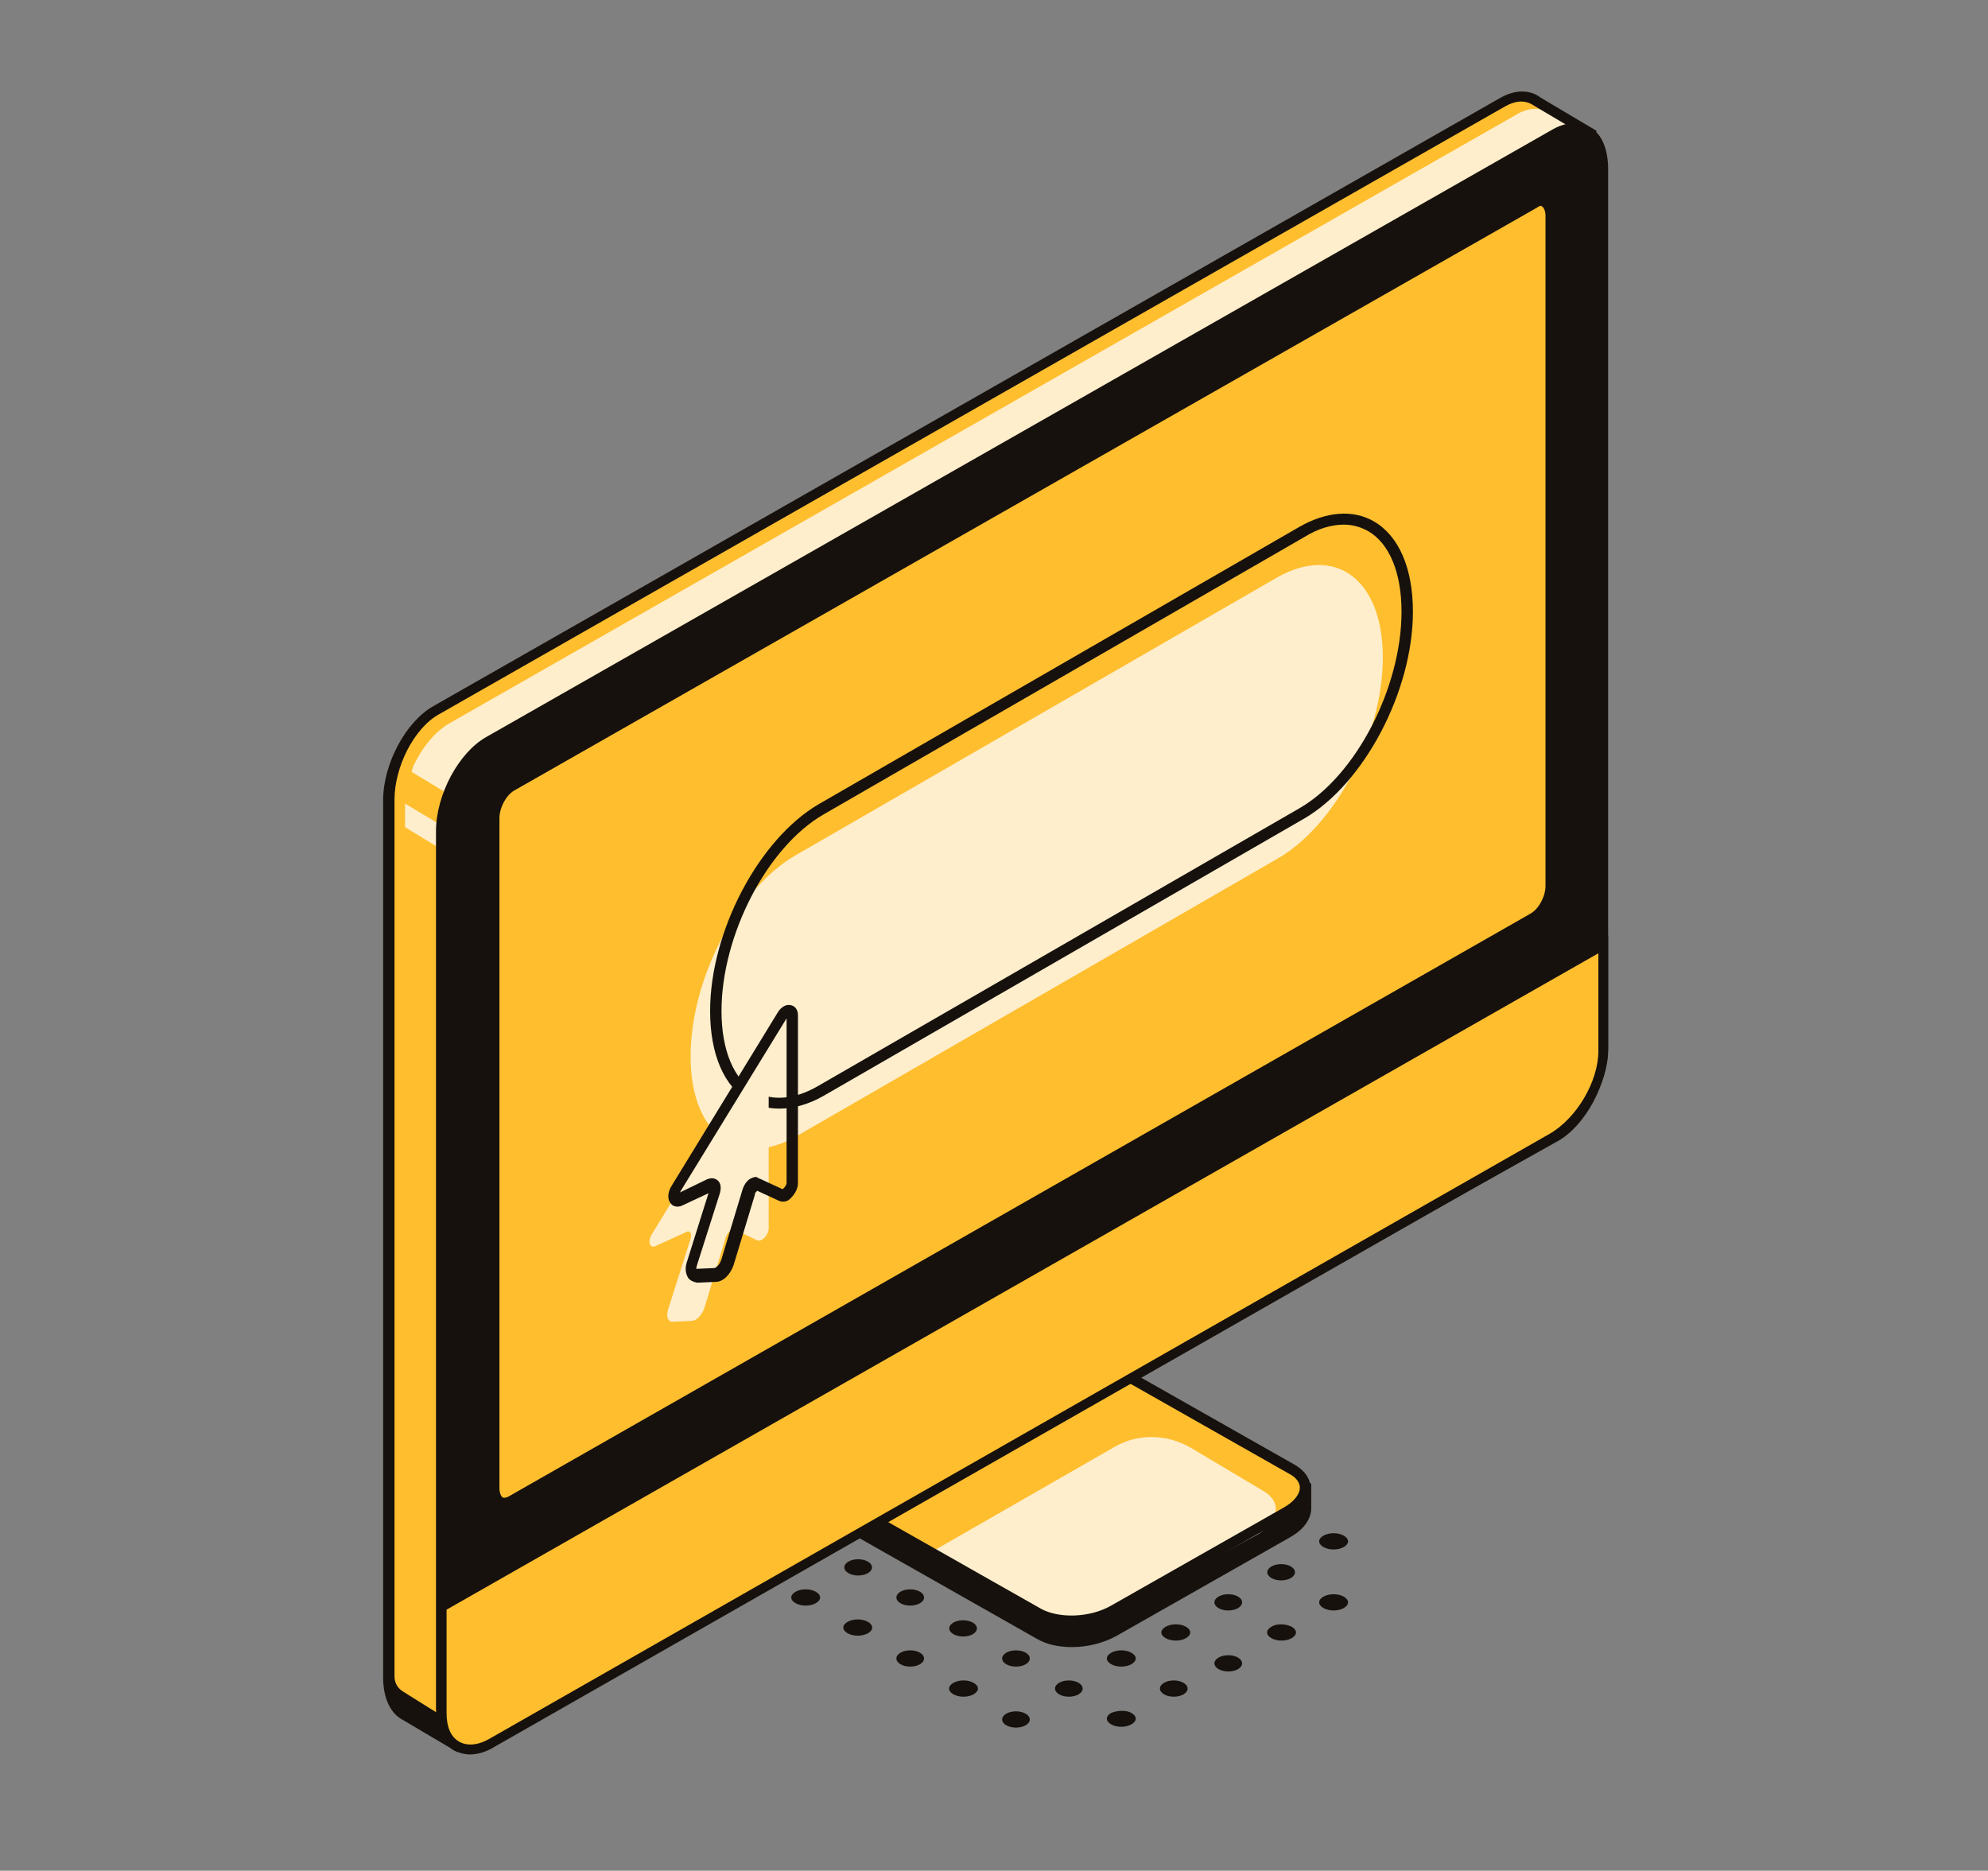 <?xml version="1.0" encoding="UTF-8"?> <!-- Generator: Adobe Illustrator 23.0.1, SVG Export Plug-In . SVG Version: 6.00 Build 0) --> <svg xmlns="http://www.w3.org/2000/svg" xmlns:xlink="http://www.w3.org/1999/xlink" id="Layer_1" x="0px" y="0px" viewBox="0 0 244.4 230" style="enable-background:new 0 0 244.4 230;" xml:space="preserve"><rect x="0" y="0" width="244.4" height="230" fill="#808080" stroke="none"/> <style type="text/css"> .st0{fill:#16110D;} .st1{fill:#FFBE2E;} .st2{fill:#FFEECC;} </style> <g id="XMLID_3_"> <g id="XMLID_1_"> <ellipse id="XMLID_557_" class="st0" cx="151" cy="204.5" rx="1.7" ry="1"></ellipse> <path id="XMLID_556_" class="st0" d="M143.3,200c-0.7,0.4-0.7,1,0,1.4c0.7,0.4,1.8,0.4,2.5,0c0.7-0.4,0.7-1,0-1.4 C145.1,199.6,144,199.6,143.3,200z"></path> <path id="XMLID_2_" class="st0" d="M156.3,200c-0.7,0.4-0.7,1,0,1.4c0.7,0.4,1.8,0.4,2.5,0c0.7-0.4,0.7-1,0-1.4 C158,199.6,156.9,199.6,156.3,200z"></path> <ellipse id="XMLID_480_" class="st0" cx="151" cy="197" rx="1.7" ry="1"></ellipse> <path id="XMLID_264_" class="st0" d="M162.7,196.3c-0.7,0.4-0.7,1,0,1.4c0.7,0.4,1.8,0.4,2.5,0c0.7-0.4,0.7-1,0-1.4 C164.5,195.9,163.4,195.9,162.7,196.3z"></path> <ellipse id="XMLID_261_" class="st0" cx="157.5" cy="193.3" rx="1.7" ry="1"></ellipse> <path id="XMLID_259_" class="st0" d="M162.7,188.8c-0.7,0.4-0.7,1,0,1.4c0.7,0.4,1.8,0.4,2.5,0c0.7-0.4,0.7-1,0-1.4 C164.5,188.4,163.4,188.4,162.7,188.8z"></path> <path id="XMLID_257_" class="st0" d="M156.3,186.5c0.7,0.4,1.8,0.4,2.5,0c0.7-0.4,0.7-1,0-1.4C158,184.7,155.6,186.1,156.3,186.5z "></path> <ellipse id="XMLID_256_" class="st0" cx="124.9" cy="211.4" rx="1.7" ry="1"></ellipse> <path id="XMLID_255_" class="st0" d="M117.2,206.9c-0.7,0.4-0.7,1,0,1.4c0.7,0.4,1.8,0.4,2.5,0c0.7-0.4,0.7-1,0-1.4 C119,206.5,117.9,206.5,117.2,206.9z"></path> <ellipse id="XMLID_254_" class="st0" cx="111.9" cy="203.9" rx="1.7" ry="1"></ellipse> <path id="XMLID_253_" class="st0" d="M104.2,199.4c-0.7,0.4-0.7,1,0,1.4c0.7,0.4,1.8,0.4,2.5,0c0.7-0.4,0.7-1,0-1.4 C106,199,104.9,199,104.2,199.4z"></path> <path id="XMLID_252_" class="st0" d="M97.8,195.7c-0.7,0.4-0.7,1,0,1.4c0.7,0.4,1.8,0.4,2.5,0c0.7-0.4,0.7-1,0-1.4 C99.6,195.3,98.5,195.3,97.8,195.7z"></path> <ellipse id="XMLID_251_" class="st0" cx="92.5" cy="192.7" rx="1.7" ry="1"></ellipse> <path id="XMLID_250_" class="st0" d="M136.6,210.6c-0.7,0.4-0.7,1,0,1.4c0.7,0.4,1.8,0.4,2.5,0c0.7-0.4,0.7-1,0-1.4 S137.3,210.3,136.6,210.6z"></path> <ellipse id="XMLID_249_" class="st0" cx="131.4" cy="207.6" rx="1.7" ry="1"></ellipse> <ellipse id="XMLID_248_" class="st0" cx="124.9" cy="203.9" rx="1.7" ry="1"></ellipse> <ellipse id="XMLID_247_" class="st0" cx="118.4" cy="200.2" rx="1.7" ry="1"></ellipse> <ellipse id="XMLID_246_" class="st0" cx="111.9" cy="196.4" rx="1.7" ry="1"></ellipse> <ellipse id="XMLID_245_" class="st0" cx="105.5" cy="192.7" rx="1.7" ry="1"></ellipse> <path id="XMLID_244_" class="st0" d="M97.8,188.2c-0.7,0.4-0.7,1,0,1.4c0.7,0.4,1.8,0.4,2.5,0c0.7-0.4,0.7-1,0-1.4 C99.6,187.8,98.5,187.8,97.8,188.2z"></path> <ellipse id="XMLID_243_" class="st0" cx="144.3" cy="207.6" rx="1.7" ry="1"></ellipse> <path id="XMLID_242_" class="st0" d="M136.6,203.2c-0.7,0.4-0.7,1,0,1.4c0.7,0.4,1.8,0.4,2.5,0s0.7-1,0-1.4 C138.4,202.8,137.3,202.8,136.6,203.2z"></path> </g> <g id="XMLID_14_"> <g id="_x34__1_"> <g id="XMLID_57_"> <path id="XMLID_63_" class="st1" d="M53.7,87.3l131.1-74.8c1.6-0.9,3.1-0.9,4.2-0.1l6.4,3.9l-4.8,6.8v101.7 c0,4.3-2.6,9.2-5.9,11.1L62.4,205.6l-6.3,9L50,211c-1.3-0.7-2.2-2.3-2.2-4.8V98.4C47.8,94.1,50.5,89.2,53.7,87.3z"></path> <path id="XMLID_62_" class="st2" d="M84.7,81.9l109-61l1.7-4l-4.8-2.9c-1.1-0.8-2.5-0.9-4.2,0.1L55.3,88.9c-1.8,1-3.4,3-4.5,5.3 l-0.2,0.7l7.8,4.7L84.7,81.9z"></path> <polygon id="XMLID_61_" class="st2" points="49.8,98.8 56.8,103 56.2,105.6 49.8,101.7 "></polygon> <path id="XMLID_58_" class="st0" d="M196.3,16.1l-5,7.2v101.5c0,4.5-2.8,9.7-6.2,11.6L62.8,206.1l-6.6,9.3l-6.6-3.9 c-1.6-0.8-2.5-2.7-2.5-5.3V98.4c0-4.5,2.8-9.7,6.2-11.6L184.5,12c1.8-1,3.6-1,4.9,0L196.3,16.1z M194.5,16.5l-5.9-3.5 c-1-0.7-2.2-0.7-3.6,0.1L54,87.8c-3.1,1.7-5.5,6.5-5.5,10.5v107.8c0,0,0,0,0,0c0,0.8,0.4,1.5,1.1,1.9l4.8,3l0.2,1.9l1.3,0.8 l6.2-8.7l122.4-69.8c3.1-1.7,5.5-6.5,5.5-10.5V22.9L194.5,16.5z"></path> </g> <g id="_x31_8_2_"> <path id="XMLID_56_" class="st0" d="M153,179.2l-26.6-15.1c-2.6-1.5-6.9-1.3-9.8,0.4l-16.2,9.2l-7.7,3.4v3.5h0.1 c0.2,0.9,0.8,1.7,1.9,2.3l32.8,18.6c1.2,0.7,2.7,1,4.3,1c1.9,0,3.9-0.5,5.5-1.4l21.3-12.1c1.6-0.9,2.5-2.1,2.6-3.4 c0-0.1,0-0.2,0-0.3v-2.9L153,179.2z"></path> <g id="XMLID_50_"> <path id="XMLID_55_" class="st1" d="M94.9,179.7l32.8,18.6c2.4,1.3,6.5,1.2,9.2-0.4l21.3-12.1c2.7-1.6,3-3.9,0.7-5.3 l-32.8-18.6c-2.4-1.3-6.5-1.2-9.2,0.4l-21.3,12.1C92.8,176,92.5,178.4,94.9,179.7z"></path> <path id="XMLID_54_" class="st2" d="M155.3,183.3l-8.9-5.3c-2.9-1.7-6.5-1.8-9.4-0.1l-22.3,12.8l13.5,7.7 c2.4,1.3,6.5,1.2,9.2-0.4l17.3-9.4C157.3,187,157.6,184.6,155.3,183.3z"></path> <path id="XMLID_51_" class="st0" d="M137.2,198.5l21.3-12.1c1.6-0.9,2.6-2.2,2.6-3.5c0-1.1-0.7-2.1-1.9-2.8l-32.8-18.6 c-2.6-1.5-6.9-1.3-9.8,0.4l-21.3,12.1c-1.6,0.9-2.6,2.2-2.6,3.5c0,1.1,0.7,2.1,1.9,2.8l32.8,18.6c1.2,0.7,2.7,1,4.3,1 C133.6,199.9,135.6,199.4,137.2,198.5z M95.2,179.2c-0.6-0.3-1.3-0.9-1.3-1.7c0-0.8,0.7-1.7,1.9-2.4l21.3-12.1 c2.6-1.5,6.4-1.6,8.6-0.4l32.8,18.6c0.6,0.3,1.3,0.9,1.3,1.7c0,0.8-0.7,1.7-1.9,2.4l-21.3,12.1c-2.6,1.5-6.4,1.6-8.6,0.4 L95.2,179.2L95.2,179.2z"></path> </g> </g> <path id="XMLID_49_" class="st0" d="M195.4,15.6c-1.3-0.7-2.9-0.6-4.5,0.3L59.8,90.6c-3.4,1.9-6.2,7.1-6.2,11.6v107.8 c0,2.4,1,3.5,1.8,4c0.5,0.3,1.2,0.5,1.9,0.5c1.1,0,2.4-0.4,3.7-1.1l130.5-73.1c3.4-1.9,6.2-7.1,6.2-11.6V20.8 C197.7,18.3,196.9,16.4,195.4,15.6z"></path> <g id="XMLID_44_"> <path id="XMLID_48_" class="st1" d="M197.1,116.1v13.1c0,4-2.8,8.8-6.3,10.8L60.6,214.2c-3.5,2-6.3,0.4-6.3-3.6v-13.1 L197.1,116.1z"></path> <path id="XMLID_45_" class="st0" d="M60.9,214.7l130.2-74.3c3.6-2.1,6.6-7.2,6.6-11.3V115L54,197l-0.3,0.2v13.4 c0,2.1,0.8,3.8,2.1,4.6c0.6,0.3,1.3,0.5,2,0.5C58.7,215.7,59.8,215.4,60.9,214.7z M196.5,117.2v12c0,3.8-2.7,8.3-6,10.2 L60.3,213.7c-1.5,0.9-2.9,1-3.9,0.4c-1-0.6-1.5-1.8-1.5-3.5v-12.7L196.5,117.2z"></path> </g> <g id="XMLID_39_"> <path id="XMLID_43_" class="st1" d="M62.8,184.5l125.8-71.7c1.1-0.7,2.1-2.4,2.1-3.9V26.5c0-1.5-0.9-2.2-2.1-1.5L62.8,96.7 c-1.1,0.7-2.1,2.4-2.1,3.9V183C60.7,184.5,61.7,185.2,62.8,184.5z"></path> <path id="XMLID_40_" class="st0" d="M63.1,185.1l125.8-71.7c1.3-0.8,2.4-2.7,2.4-4.4V26.5c0-1-0.4-1.8-1-2.2 c-0.6-0.3-1.3-0.3-2,0.1L62.5,96.2c-1.3,0.8-2.4,2.7-2.4,4.4V183c0,1,0.4,1.8,1,2.2c0.3,0.2,0.5,0.2,0.8,0.2 C62.4,185.4,62.7,185.3,63.1,185.1z M189.6,25.4c0.2,0.1,0.4,0.6,0.4,1.1v82.4c0,1.3-0.8,2.8-1.8,3.4L62.5,184 c-0.2,0.1-0.5,0.2-0.7,0.1c-0.2-0.1-0.4-0.6-0.4-1.1v-82.4c0-1.3,0.8-2.8,1.8-3.4l125.8-71.7c0.1-0.1,0.3-0.2,0.5-0.2 C189.5,25.4,189.6,25.4,189.6,25.4z"></path> </g> </g> <g id="XMLID_34_"> <path id="XMLID_38_" class="st2" d="M97.9,139.7l59.1-34.1c7.2-4.1,13-15.2,13-24.8v0c0-9.5-5.8-13.9-13-9.8l-59.1,34.1 c-7.2,4.1-13,15.2-13,24.8v0C84.9,139.4,90.7,143.8,97.9,139.7z"></path> <path id="XMLID_35_" class="st0" d="M92.1,135.4c-3.1-1.8-4.8-5.8-4.8-11.1c0-9.8,6-21.1,13.3-25.4l59.1-34.1 c3.3-1.9,6.6-2.2,9.2-0.7c3.1,1.8,4.8,5.8,4.8,11.1c0,9.8-6,21.1-13.3,25.4l-59.1,34.1c-1.9,1.1-3.8,1.6-5.5,1.6 C94.5,136.3,93.2,136,92.1,135.4z M160.4,66l-59.1,34.1c-7,4-12.6,14.9-12.6,24.2c0,4.8,1.5,8.4,4.1,9.9c2.1,1.2,4.9,1,7.8-0.7 l59.1-34.1c7-4,12.6-14.9,12.6-24.2c0-4.8-1.5-8.4-4.1-9.9c-0.9-0.5-1.9-0.8-3-0.8C163.7,64.5,162,65,160.4,66z"></path> </g> <g id="XMLID_15_"> <path id="XMLID_16_" class="st2" d="M94.5,130.3v20.7c0,0.8-0.8,1.7-1.4,1.5l-2.7-1.3c-0.4-0.2-1,0.3-1.2,1l-2.6,8.6 c-0.3,0.9-1,1.6-1.6,1.6l-2.3,0.1c-0.6,0-0.8-0.6-0.6-1.4l2.8-8.8c0.2-0.7-0.1-1.1-0.6-0.8l-3.7,1.7c-0.7,0.3-1-0.5-0.5-1.4 l13.1-21.4C93.7,129.6,94.5,129.6,94.5,130.3z"></path> <path id="XMLID_17_" class="st0" d="M84.6,157.1c-0.3-0.5-0.4-1.1-0.2-1.8l2.7-8.6l-3.2,1.5c-0.6,0.3-1.2,0.1-1.4-0.2 c-0.5-0.5-0.4-1.4,0-2.1l13.1-21.4c0.4-0.7,1.1-1.1,1.7-0.9c0.4,0.1,0.8,0.5,0.8,1.2v20.7c0,0.8-0.6,1.6-1.1,2 c-0.4,0.3-0.9,0.3-1.3,0.1l-2.6-1.2c-0.1,0.1-0.3,0.2-0.3,0.5l-2.6,8.6c-0.4,1.2-1.3,2.1-2.2,2.1l-2.3,0.1c0,0,0,0,0,0 C85.2,157.6,84.8,157.4,84.6,157.1z M93.6,145l2.6,1.2c0.2-0.1,0.5-0.5,0.5-0.8v-20.2l-13,21.2c0,0.1-0.1,0.1-0.1,0.2l3.3-1.6 c0.5-0.2,0.9-0.2,1.3,0.1c0.4,0.3,0.5,0.9,0.3,1.6l-2.8,8.8c-0.1,0.3-0.1,0.5-0.1,0.5l2.2-0.1c0.2,0,0.7-0.4,0.9-1.1l2.6-8.6 c0.2-0.6,0.6-1.2,1.2-1.4c0.2-0.1,0.4-0.1,0.5-0.1C93.3,144.9,93.4,144.9,93.6,145z"></path> </g> </g> </g> </svg> 